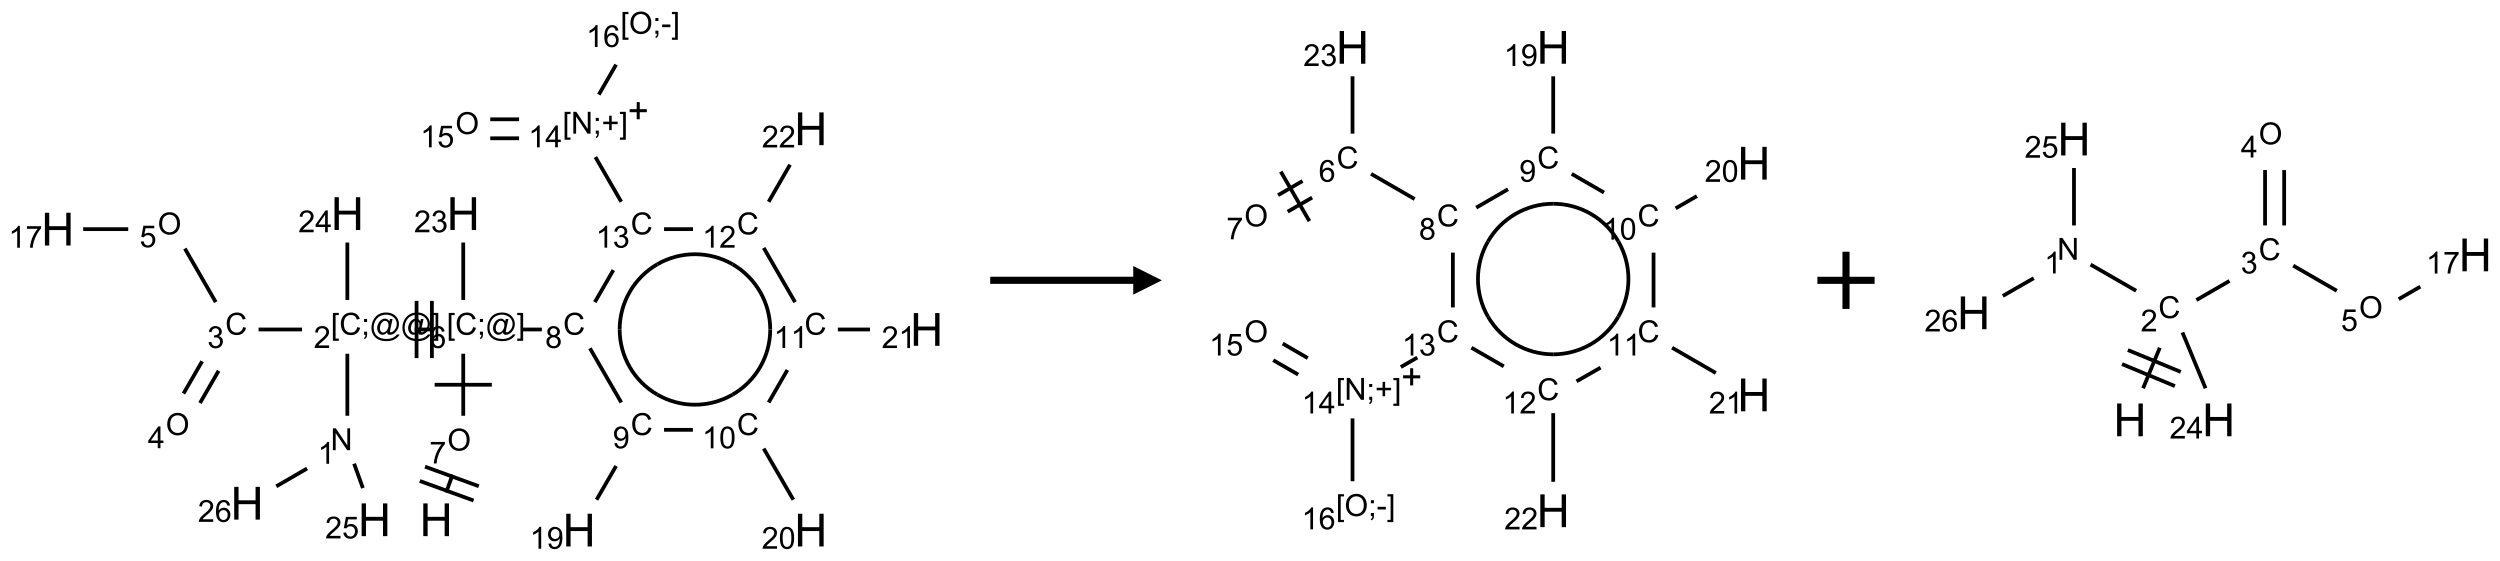<?xml version="1.0" encoding="UTF-8"?>
<svg xmlns="http://www.w3.org/2000/svg" xmlns:xlink="http://www.w3.org/1999/xlink" width="874" height="196" viewBox="0 0 874 196">
<defs>
<g>
<g id="glyph-0-0">
<path d="M 2 0 L 2 -10 L 10 -10 L 10 0 Z M 2.25 -0.25 L 9.75 -0.25 L 9.75 -9.75 L 2.25 -9.75 Z M 2.25 -0.25 "/>
</g>
<g id="glyph-0-1">
<path d="M 1.281 0 L 1.281 -11.453 L 2.797 -11.453 L 2.797 -6.75 L 8.75 -6.75 L 8.75 -11.453 L 10.266 -11.453 L 10.266 0 L 8.75 0 L 8.75 -5.398 L 2.797 -5.398 L 2.797 0 Z M 1.281 0 "/>
</g>
<g id="glyph-1-0">
<path d="M 1.332 0 L 1.332 -6.668 L 6.668 -6.668 L 6.668 0 Z M 1.5 -0.168 L 6.5 -0.168 L 6.5 -6.5 L 1.5 -6.5 Z M 1.5 -0.168 "/>
</g>
<g id="glyph-1-1">
<path d="M 0.516 -3.719 C 0.516 -4.984 0.855 -5.977 1.535 -6.695 C 2.215 -7.414 3.094 -7.77 4.172 -7.77 C 4.875 -7.77 5.512 -7.602 6.078 -7.266 C 6.645 -6.93 7.074 -6.461 7.371 -5.855 C 7.668 -5.254 7.816 -4.57 7.816 -3.809 C 7.816 -3.035 7.66 -2.34 7.348 -1.73 C 7.035 -1.117 6.594 -0.656 6.02 -0.34 C 5.449 -0.027 4.828 0.129 4.168 0.129 C 3.449 0.129 2.805 -0.043 2.238 -0.391 C 1.672 -0.738 1.246 -1.211 0.953 -1.812 C 0.66 -2.414 0.516 -3.047 0.516 -3.719 Z M 1.559 -3.703 C 1.559 -2.781 1.805 -2.059 2.301 -1.527 C 2.793 -1 3.414 -0.734 4.16 -0.734 C 4.922 -0.734 5.547 -1 6.039 -1.535 C 6.531 -2.07 6.777 -2.828 6.777 -3.812 C 6.777 -4.434 6.672 -4.977 6.461 -5.441 C 6.25 -5.902 5.945 -6.262 5.539 -6.52 C 5.133 -6.773 4.68 -6.902 4.176 -6.902 C 3.461 -6.902 2.848 -6.656 2.332 -6.164 C 1.816 -5.672 1.559 -4.852 1.559 -3.703 Z M 1.559 -3.703 "/>
</g>
<g id="glyph-1-2">
<path d="M 0.504 -6.637 L 0.504 -7.535 L 5.449 -7.535 L 5.449 -6.809 C 4.961 -6.289 4.48 -5.602 4.004 -4.746 C 3.527 -3.887 3.156 -3.004 2.895 -2.098 C 2.707 -1.461 2.59 -0.762 2.535 0 L 1.574 0 C 1.582 -0.602 1.703 -1.328 1.926 -2.176 C 2.152 -3.027 2.477 -3.848 2.898 -4.637 C 3.32 -5.426 3.77 -6.094 4.246 -6.637 Z M 0.504 -6.637 "/>
</g>
<g id="glyph-1-3">
<path d="M 0.723 2.121 L 0.723 -7.637 L 2.793 -7.637 L 2.793 -6.859 L 1.66 -6.859 L 1.66 1.344 L 2.793 1.344 L 2.793 2.121 Z M 0.723 2.121 "/>
</g>
<g id="glyph-1-4">
<path d="M 6.27 -2.676 L 7.281 -2.422 C 7.07 -1.594 6.688 -0.961 6.137 -0.523 C 5.586 -0.086 4.914 0.129 4.121 0.129 C 3.297 0.129 2.629 -0.039 2.113 -0.371 C 1.598 -0.707 1.203 -1.191 0.934 -1.828 C 0.664 -2.465 0.531 -3.145 0.531 -3.875 C 0.531 -4.672 0.684 -5.363 0.988 -5.957 C 1.293 -6.547 1.723 -6.996 2.285 -7.305 C 2.844 -7.613 3.461 -7.766 4.137 -7.766 C 4.898 -7.766 5.543 -7.57 6.062 -7.184 C 6.582 -6.793 6.945 -6.246 7.152 -5.543 L 6.156 -5.309 C 5.98 -5.863 5.723 -6.266 5.387 -6.52 C 5.051 -6.773 4.625 -6.902 4.113 -6.902 C 3.527 -6.902 3.039 -6.762 2.645 -6.48 C 2.25 -6.199 1.973 -5.82 1.812 -5.348 C 1.652 -4.871 1.574 -4.383 1.574 -3.879 C 1.574 -3.23 1.668 -2.664 1.855 -2.18 C 2.047 -1.695 2.34 -1.332 2.738 -1.094 C 3.137 -0.855 3.57 -0.734 4.035 -0.734 C 4.602 -0.734 5.082 -0.898 5.473 -1.223 C 5.867 -1.551 6.133 -2.035 6.27 -2.676 Z M 6.27 -2.676 "/>
</g>
<g id="glyph-1-5">
<path d="M 0.949 -4.465 L 0.949 -5.531 L 2.016 -5.531 L 2.016 -4.465 Z M 0.949 0 L 0.949 -1.066 L 2.016 -1.066 L 2.016 0 C 2.016 0.391 1.945 0.711 1.809 0.949 C 1.668 1.191 1.449 1.379 1.145 1.512 L 0.887 1.109 C 1.082 1.023 1.23 0.895 1.324 0.727 C 1.418 0.559 1.469 0.316 1.48 0 Z M 0.949 0 "/>
</g>
<g id="glyph-1-6">
<path d="M 6.047 -0.848 C 5.82 -0.59 5.57 -0.379 5.289 -0.223 C 5.008 -0.062 4.73 0.016 4.449 0.016 C 4.141 0.016 3.84 -0.074 3.547 -0.254 C 3.254 -0.434 3.02 -0.715 2.836 -1.09 C 2.652 -1.465 2.562 -1.875 2.562 -2.324 C 2.562 -2.875 2.703 -3.43 2.988 -3.98 C 3.27 -4.535 3.621 -4.953 4.043 -5.23 C 4.461 -5.508 4.871 -5.645 5.266 -5.645 C 5.566 -5.645 5.855 -5.566 6.129 -5.41 C 6.402 -5.25 6.641 -5.012 6.84 -4.688 L 7.016 -5.496 L 7.949 -5.496 L 7.199 -2 C 7.094 -1.516 7.043 -1.246 7.043 -1.191 C 7.043 -1.098 7.078 -1.02 7.148 -0.949 C 7.219 -0.883 7.305 -0.848 7.406 -0.848 C 7.59 -0.848 7.832 -0.953 8.129 -1.168 C 8.527 -1.445 8.84 -1.816 9.07 -2.285 C 9.301 -2.75 9.418 -3.234 9.418 -3.73 C 9.418 -4.309 9.27 -4.852 8.973 -5.355 C 8.676 -5.859 8.23 -6.262 7.645 -6.562 C 7.055 -6.863 6.406 -7.016 5.691 -7.016 C 4.879 -7.016 4.137 -6.824 3.465 -6.445 C 2.793 -6.066 2.273 -5.52 1.902 -4.809 C 1.535 -4.098 1.348 -3.34 1.348 -2.527 C 1.348 -1.676 1.535 -0.941 1.902 -0.328 C 2.273 0.285 2.809 0.742 3.508 1.035 C 4.207 1.328 4.984 1.473 5.832 1.473 C 6.742 1.473 7.504 1.32 8.121 1.016 C 8.734 0.711 9.195 0.34 9.5 -0.098 L 10.441 -0.098 C 10.266 0.266 9.961 0.637 9.531 1.016 C 9.102 1.395 8.59 1.695 7.996 1.914 C 7.402 2.133 6.688 2.246 5.848 2.246 C 5.078 2.246 4.367 2.145 3.715 1.949 C 3.066 1.75 2.512 1.453 2.051 1.055 C 1.594 0.656 1.25 0.199 1.016 -0.316 C 0.723 -0.973 0.578 -1.684 0.578 -2.441 C 0.578 -3.289 0.75 -4.098 1.098 -4.863 C 1.523 -5.805 2.125 -6.527 2.902 -7.027 C 3.684 -7.527 4.629 -7.777 5.738 -7.777 C 6.602 -7.777 7.375 -7.602 8.059 -7.246 C 8.746 -6.895 9.285 -6.371 9.684 -5.672 C 10.02 -5.07 10.188 -4.418 10.188 -3.715 C 10.188 -2.707 9.832 -1.812 9.125 -1.031 C 8.492 -0.328 7.801 0.02 7.051 0.02 C 6.812 0.02 6.617 -0.016 6.473 -0.09 C 6.324 -0.16 6.215 -0.266 6.145 -0.402 C 6.102 -0.488 6.066 -0.637 6.047 -0.848 Z M 3.527 -2.262 C 3.527 -1.785 3.641 -1.414 3.863 -1.152 C 4.09 -0.887 4.348 -0.754 4.641 -0.754 C 4.836 -0.754 5.039 -0.812 5.254 -0.93 C 5.469 -1.047 5.676 -1.219 5.871 -1.449 C 6.066 -1.676 6.23 -1.969 6.355 -2.32 C 6.48 -2.672 6.543 -3.027 6.543 -3.379 C 6.543 -3.852 6.426 -4.219 6.191 -4.48 C 5.957 -4.738 5.672 -4.871 5.332 -4.871 C 5.109 -4.871 4.902 -4.812 4.707 -4.699 C 4.512 -4.586 4.32 -4.406 4.137 -4.156 C 3.953 -3.906 3.805 -3.602 3.691 -3.246 C 3.582 -2.887 3.527 -2.559 3.527 -2.262 Z M 3.527 -2.262 "/>
</g>
<g id="glyph-1-7">
<path d="M 2.27 2.121 L 0.203 2.121 L 0.203 1.344 L 1.332 1.344 L 1.332 -6.859 L 0.203 -6.859 L 0.203 -7.637 L 2.27 -7.637 Z M 2.27 2.121 "/>
</g>
<g id="glyph-1-8">
<path d="M 5.309 -5.766 L 4.375 -5.691 C 4.293 -6.059 4.172 -6.328 4.02 -6.496 C 3.766 -6.762 3.453 -6.895 3.082 -6.895 C 2.785 -6.895 2.523 -6.812 2.297 -6.645 C 2 -6.43 1.77 -6.117 1.598 -5.703 C 1.43 -5.289 1.34 -4.703 1.332 -3.938 C 1.559 -4.281 1.836 -4.535 2.16 -4.703 C 2.488 -4.871 2.828 -4.953 3.188 -4.953 C 3.812 -4.953 4.344 -4.723 4.785 -4.262 C 5.223 -3.801 5.441 -3.207 5.441 -2.48 C 5.441 -2 5.34 -1.555 5.133 -1.145 C 4.926 -0.73 4.641 -0.418 4.281 -0.199 C 3.922 0.02 3.512 0.129 3.051 0.129 C 2.27 0.129 1.633 -0.156 1.141 -0.73 C 0.648 -1.305 0.402 -2.254 0.402 -3.574 C 0.402 -5.051 0.672 -6.121 1.219 -6.793 C 1.695 -7.375 2.336 -7.668 3.141 -7.668 C 3.742 -7.668 4.234 -7.5 4.617 -7.16 C 5 -6.824 5.23 -6.359 5.309 -5.766 Z M 1.48 -2.473 C 1.48 -2.152 1.547 -1.844 1.684 -1.547 C 1.82 -1.25 2.016 -1.027 2.262 -0.871 C 2.508 -0.719 2.766 -0.641 3.035 -0.641 C 3.434 -0.641 3.773 -0.801 4.059 -1.121 C 4.344 -1.441 4.484 -1.875 4.484 -2.422 C 4.484 -2.949 4.344 -3.367 4.062 -3.668 C 3.781 -3.973 3.426 -4.125 3 -4.125 C 2.578 -4.125 2.219 -3.973 1.922 -3.668 C 1.625 -3.363 1.48 -2.969 1.48 -2.473 Z M 1.48 -2.473 "/>
</g>
<g id="glyph-1-9">
<path d="M 5.371 -0.902 L 5.371 0 L 0.324 0 C 0.316 -0.227 0.352 -0.441 0.434 -0.652 C 0.562 -0.996 0.766 -1.332 1.051 -1.668 C 1.332 -2 1.742 -2.387 2.277 -2.824 C 3.105 -3.504 3.668 -4.043 3.957 -4.441 C 4.25 -4.84 4.395 -5.215 4.395 -5.566 C 4.395 -5.938 4.262 -6.254 3.996 -6.508 C 3.73 -6.762 3.387 -6.891 2.957 -6.891 C 2.508 -6.891 2.145 -6.754 1.875 -6.484 C 1.605 -6.215 1.469 -5.84 1.465 -5.359 L 0.5 -5.457 C 0.566 -6.176 0.812 -6.727 1.246 -7.102 C 1.676 -7.477 2.254 -7.668 2.98 -7.668 C 3.711 -7.668 4.293 -7.465 4.719 -7.059 C 5.145 -6.652 5.359 -6.148 5.359 -5.547 C 5.359 -5.242 5.297 -4.941 5.172 -4.645 C 5.047 -4.352 4.84 -4.039 4.551 -3.715 C 4.262 -3.387 3.777 -2.938 3.105 -2.371 C 2.543 -1.898 2.18 -1.578 2.02 -1.41 C 1.859 -1.242 1.73 -1.07 1.625 -0.902 Z M 5.371 -0.902 "/>
</g>
<g id="glyph-1-10">
<path d="M 0.812 0 L 0.812 -7.637 L 1.848 -7.637 L 5.859 -1.641 L 5.859 -7.637 L 6.828 -7.637 L 6.828 0 L 5.793 0 L 1.781 -6 L 1.781 0 Z M 0.812 0 "/>
</g>
<g id="glyph-1-11">
<path d="M 3.973 0 L 3.035 0 L 3.035 -5.973 C 2.809 -5.758 2.516 -5.543 2.148 -5.328 C 1.781 -5.113 1.453 -4.953 1.16 -4.844 L 1.16 -5.75 C 1.684 -5.996 2.145 -6.297 2.535 -6.645 C 2.93 -6.996 3.207 -7.336 3.371 -7.668 L 3.973 -7.668 Z M 3.973 0 "/>
</g>
<g id="glyph-1-12">
<path d="M 0.441 -2 L 1.426 -2.082 C 1.5 -1.605 1.668 -1.242 1.934 -1.004 C 2.199 -0.762 2.52 -0.641 2.895 -0.641 C 3.348 -0.641 3.73 -0.812 4.043 -1.152 C 4.355 -1.492 4.512 -1.941 4.512 -2.504 C 4.512 -3.039 4.359 -3.461 4.059 -3.77 C 3.758 -4.078 3.367 -4.234 2.879 -4.234 C 2.578 -4.234 2.305 -4.164 2.062 -4.027 C 1.82 -3.891 1.629 -3.715 1.488 -3.496 L 0.609 -3.609 L 1.348 -7.531 L 5.145 -7.531 L 5.145 -6.637 L 2.098 -6.637 L 1.688 -4.582 C 2.145 -4.902 2.625 -5.062 3.129 -5.062 C 3.797 -5.062 4.359 -4.832 4.816 -4.371 C 5.277 -3.91 5.504 -3.312 5.504 -2.59 C 5.504 -1.898 5.305 -1.301 4.902 -0.797 C 4.41 -0.18 3.742 0.129 2.895 0.129 C 2.199 0.129 1.633 -0.062 1.195 -0.453 C 0.758 -0.844 0.504 -1.359 0.441 -2 Z M 0.441 -2 "/>
</g>
<g id="glyph-1-13">
<path d="M 0.449 -2.016 L 1.387 -2.141 C 1.492 -1.609 1.676 -1.227 1.934 -0.992 C 2.191 -0.758 2.508 -0.641 2.879 -0.641 C 3.32 -0.641 3.695 -0.793 3.996 -1.098 C 4.301 -1.402 4.453 -1.781 4.453 -2.234 C 4.453 -2.664 4.312 -3.02 4.031 -3.301 C 3.75 -3.578 3.391 -3.719 2.957 -3.719 C 2.781 -3.719 2.562 -3.684 2.297 -3.613 L 2.402 -4.438 C 2.465 -4.43 2.516 -4.426 2.551 -4.426 C 2.949 -4.426 3.312 -4.531 3.629 -4.738 C 3.949 -4.949 4.109 -5.27 4.109 -5.703 C 4.109 -6.047 3.992 -6.332 3.762 -6.559 C 3.527 -6.785 3.227 -6.895 2.859 -6.895 C 2.496 -6.895 2.191 -6.781 1.949 -6.551 C 1.707 -6.324 1.547 -5.98 1.48 -5.52 L 0.543 -5.688 C 0.656 -6.316 0.918 -6.805 1.324 -7.148 C 1.73 -7.492 2.234 -7.668 2.84 -7.668 C 3.254 -7.668 3.641 -7.578 3.988 -7.398 C 4.34 -7.219 4.609 -6.977 4.793 -6.668 C 4.98 -6.359 5.074 -6.031 5.074 -5.684 C 5.074 -5.352 4.984 -5.051 4.809 -4.781 C 4.629 -4.512 4.367 -4.297 4.02 -4.137 C 4.473 -4.031 4.824 -3.816 5.074 -3.488 C 5.324 -3.16 5.449 -2.75 5.449 -2.254 C 5.449 -1.59 5.203 -1.023 4.719 -0.559 C 4.234 -0.098 3.617 0.137 2.875 0.137 C 2.203 0.137 1.648 -0.062 1.207 -0.465 C 0.762 -0.863 0.512 -1.379 0.449 -2.016 Z M 0.449 -2.016 "/>
</g>
<g id="glyph-1-14">
<path d="M 3.449 0 L 3.449 -1.828 L 0.137 -1.828 L 0.137 -2.688 L 3.621 -7.637 L 4.387 -7.637 L 4.387 -2.688 L 5.418 -2.688 L 5.418 -1.828 L 4.387 -1.828 L 4.387 0 Z M 3.449 -2.688 L 3.449 -6.129 L 1.059 -2.688 Z M 3.449 -2.688 "/>
</g>
<g id="glyph-1-15">
<path d="M 1.887 -4.141 C 1.496 -4.281 1.207 -4.484 1.02 -4.75 C 0.832 -5.016 0.738 -5.328 0.738 -5.699 C 0.738 -6.254 0.938 -6.719 1.34 -7.098 C 1.738 -7.477 2.27 -7.668 2.934 -7.668 C 3.598 -7.668 4.137 -7.473 4.543 -7.086 C 4.949 -6.699 5.152 -6.227 5.152 -5.672 C 5.152 -5.316 5.059 -5.008 4.871 -4.746 C 4.688 -4.484 4.406 -4.281 4.027 -4.141 C 4.496 -3.988 4.852 -3.742 5.098 -3.402 C 5.34 -3.062 5.465 -2.656 5.465 -2.184 C 5.465 -1.531 5.234 -0.98 4.77 -0.535 C 4.309 -0.09 3.703 0.129 2.949 0.129 C 2.195 0.129 1.586 -0.094 1.125 -0.539 C 0.664 -0.984 0.434 -1.543 0.434 -2.207 C 0.434 -2.703 0.559 -3.121 0.809 -3.457 C 1.062 -3.793 1.422 -4.02 1.887 -4.141 Z M 1.699 -5.73 C 1.699 -5.367 1.812 -5.074 2.047 -4.844 C 2.281 -4.613 2.582 -4.5 2.953 -4.5 C 3.312 -4.5 3.609 -4.613 3.84 -4.84 C 4.07 -5.066 4.188 -5.348 4.188 -5.676 C 4.188 -6.02 4.07 -6.309 3.832 -6.543 C 3.594 -6.777 3.297 -6.895 2.941 -6.895 C 2.586 -6.895 2.289 -6.781 2.051 -6.551 C 1.816 -6.324 1.699 -6.047 1.699 -5.73 Z M 1.395 -2.203 C 1.395 -1.938 1.461 -1.676 1.586 -1.426 C 1.711 -1.176 1.902 -0.984 2.152 -0.848 C 2.402 -0.711 2.672 -0.641 2.957 -0.641 C 3.406 -0.641 3.777 -0.785 4.066 -1.074 C 4.359 -1.363 4.504 -1.727 4.504 -2.172 C 4.504 -2.625 4.355 -2.996 4.055 -3.293 C 3.754 -3.586 3.379 -3.734 2.926 -3.734 C 2.484 -3.734 2.121 -3.59 1.832 -3.297 C 1.543 -3.004 1.395 -2.641 1.395 -2.203 Z M 1.395 -2.203 "/>
</g>
<g id="glyph-1-16">
<path d="M 0.582 -1.766 L 1.484 -1.848 C 1.562 -1.426 1.707 -1.117 1.922 -0.926 C 2.137 -0.734 2.414 -0.641 2.75 -0.641 C 3.039 -0.641 3.289 -0.707 3.508 -0.84 C 3.727 -0.973 3.902 -1.148 4.043 -1.367 C 4.18 -1.586 4.297 -1.887 4.391 -2.262 C 4.484 -2.637 4.531 -3.016 4.531 -3.406 C 4.531 -3.449 4.531 -3.512 4.527 -3.594 C 4.34 -3.297 4.082 -3.055 3.758 -2.867 C 3.434 -2.68 3.082 -2.59 2.703 -2.59 C 2.07 -2.59 1.535 -2.816 1.098 -3.277 C 0.66 -3.734 0.441 -4.34 0.441 -5.09 C 0.441 -5.863 0.672 -6.484 1.129 -6.957 C 1.586 -7.43 2.156 -7.668 2.844 -7.668 C 3.34 -7.668 3.793 -7.531 4.207 -7.266 C 4.617 -7 4.93 -6.617 5.145 -6.121 C 5.355 -5.629 5.465 -4.91 5.465 -3.973 C 5.465 -2.996 5.359 -2.223 5.145 -1.645 C 4.934 -1.066 4.617 -0.625 4.199 -0.324 C 3.781 -0.02 3.293 0.129 2.73 0.129 C 2.133 0.129 1.645 -0.035 1.266 -0.367 C 0.887 -0.699 0.66 -1.164 0.582 -1.766 Z M 4.422 -5.137 C 4.422 -5.676 4.277 -6.102 3.992 -6.418 C 3.707 -6.734 3.359 -6.891 2.957 -6.891 C 2.543 -6.891 2.18 -6.719 1.871 -6.379 C 1.562 -6.039 1.406 -5.598 1.406 -5.059 C 1.406 -4.57 1.555 -4.176 1.848 -3.871 C 2.141 -3.566 2.5 -3.418 2.934 -3.418 C 3.367 -3.418 3.723 -3.57 4.004 -3.871 C 4.281 -4.176 4.422 -4.598 4.422 -5.137 Z M 4.422 -5.137 "/>
</g>
<g id="glyph-1-17">
<path d="M 0.441 -3.766 C 0.441 -4.668 0.535 -5.395 0.723 -5.945 C 0.906 -6.496 1.184 -6.922 1.551 -7.219 C 1.918 -7.516 2.375 -7.668 2.934 -7.668 C 3.344 -7.668 3.703 -7.586 4.012 -7.418 C 4.32 -7.254 4.574 -7.016 4.777 -6.707 C 4.977 -6.395 5.137 -6.016 5.25 -5.57 C 5.363 -5.125 5.422 -4.523 5.422 -3.766 C 5.422 -2.871 5.328 -2.148 5.145 -1.598 C 4.961 -1.047 4.688 -0.621 4.32 -0.32 C 3.953 -0.02 3.492 0.129 2.934 0.129 C 2.195 0.129 1.617 -0.133 1.199 -0.66 C 0.695 -1.297 0.441 -2.332 0.441 -3.766 Z M 1.406 -3.766 C 1.406 -2.512 1.555 -1.68 1.848 -1.262 C 2.141 -0.848 2.5 -0.641 2.934 -0.641 C 3.363 -0.641 3.727 -0.848 4.02 -1.266 C 4.312 -1.684 4.457 -2.516 4.457 -3.766 C 4.457 -5.023 4.312 -5.859 4.02 -6.27 C 3.727 -6.684 3.359 -6.891 2.922 -6.891 C 2.492 -6.891 2.148 -6.707 1.891 -6.344 C 1.566 -5.879 1.406 -5.02 1.406 -3.766 Z M 1.406 -3.766 "/>
</g>
<g id="glyph-1-18">
<path d="M 2.672 -1.234 L 2.672 -3.328 L 0.594 -3.328 L 0.594 -4.203 L 2.672 -4.203 L 2.672 -6.281 L 3.559 -6.281 L 3.559 -4.203 L 5.637 -4.203 L 5.637 -3.328 L 3.559 -3.328 L 3.559 -1.234 Z M 2.672 -1.234 "/>
</g>
<g id="glyph-1-19">
<path d="M 0.34 -2.293 L 0.34 -3.234 L 3.219 -3.234 L 3.219 -2.293 Z M 0.34 -2.293 "/>
</g>
</g>
</defs>
<path fill="none" stroke-width="0.033" stroke-linecap="butt" stroke-linejoin="miter" stroke="rgb(0%, 0%, 0%)" stroke-opacity="1" stroke-miterlimit="10" d="M 3.394 4.056 L 3.451 3.9 " transform="matrix(40, 0, 0, 40, 20.191, 9.947)"/>
<path fill="none" stroke-width="0.033" stroke-linecap="butt" stroke-linejoin="miter" stroke="rgb(0%, 0%, 0%)" stroke-opacity="1" stroke-miterlimit="10" d="M 3.68 4.001 L 3.21 3.83 " transform="matrix(40, 0, 0, 40, 20.191, 9.947)"/>
<path fill="none" stroke-width="0.033" stroke-linecap="butt" stroke-linejoin="miter" stroke="rgb(0%, 0%, 0%)" stroke-opacity="1" stroke-miterlimit="10" d="M 3.634 4.126 L 3.164 3.955 " transform="matrix(40, 0, 0, 40, 20.191, 9.947)"/>
<path fill="none" stroke-width="0.033" stroke-linecap="butt" stroke-linejoin="miter" stroke="rgb(0%, 0%, 0%)" stroke-opacity="1" stroke-miterlimit="10" d="M 3.544 3.385 L 3.544 2.843 " transform="matrix(40, 0, 0, 40, 20.191, 9.947)"/>
<path fill="none" stroke-width="0.033" stroke-linecap="butt" stroke-linejoin="miter" stroke="rgb(0%, 0%, 0%)" stroke-opacity="1" stroke-miterlimit="10" d="M 3.794 3.114 L 3.294 3.114 " transform="matrix(40, 0, 0, 40, 20.191, 9.947)"/>
<path fill="none" stroke-width="0.033" stroke-linecap="butt" stroke-linejoin="miter" stroke="rgb(0%, 0%, 0%)" stroke-opacity="1" stroke-miterlimit="10" d="M 3.286 2.631 L 3.12 2.631 " transform="matrix(40, 0, 0, 40, 20.191, 9.947)"/>
<path fill="none" stroke-width="0.033" stroke-linecap="butt" stroke-linejoin="miter" stroke="rgb(0%, 0%, 0%)" stroke-opacity="1" stroke-miterlimit="10" d="M 3.136 2.381 L 3.136 2.881 " transform="matrix(40, 0, 0, 40, 20.191, 9.947)"/>
<path fill="none" stroke-width="0.033" stroke-linecap="butt" stroke-linejoin="miter" stroke="rgb(0%, 0%, 0%)" stroke-opacity="1" stroke-miterlimit="10" d="M 3.27 2.381 L 3.27 2.881 " transform="matrix(40, 0, 0, 40, 20.191, 9.947)"/>
<path fill="none" stroke-width="0.033" stroke-linecap="butt" stroke-linejoin="miter" stroke="rgb(0%, 0%, 0%)" stroke-opacity="1" stroke-miterlimit="10" d="M 2.531 2.843 L 2.531 3.385 " transform="matrix(40, 0, 0, 40, 20.191, 9.947)"/>
<path fill="none" stroke-width="0.033" stroke-linecap="butt" stroke-linejoin="miter" stroke="rgb(0%, 0%, 0%)" stroke-opacity="1" stroke-miterlimit="10" d="M 2.59 3.804 L 2.667 4.017 " transform="matrix(40, 0, 0, 40, 20.191, 9.947)"/>
<path fill="none" stroke-width="0.033" stroke-linecap="butt" stroke-linejoin="miter" stroke="rgb(0%, 0%, 0%)" stroke-opacity="1" stroke-miterlimit="10" d="M 2.179 3.846 L 1.91 4.002 " transform="matrix(40, 0, 0, 40, 20.191, 9.947)"/>
<path fill="none" stroke-width="0.033" stroke-linecap="butt" stroke-linejoin="miter" stroke="rgb(0%, 0%, 0%)" stroke-opacity="1" stroke-miterlimit="10" d="M 2.135 2.631 L 1.755 2.631 " transform="matrix(40, 0, 0, 40, 20.191, 9.947)"/>
<path fill="none" stroke-width="0.033" stroke-linecap="butt" stroke-linejoin="miter" stroke="rgb(0%, 0%, 0%)" stroke-opacity="1" stroke-miterlimit="10" d="M 1.262 2.909 L 1.099 3.191 " transform="matrix(40, 0, 0, 40, 20.191, 9.947)"/>
<path fill="none" stroke-width="0.033" stroke-linecap="butt" stroke-linejoin="miter" stroke="rgb(0%, 0%, 0%)" stroke-opacity="1" stroke-miterlimit="10" d="M 1.406 2.992 L 1.243 3.274 " transform="matrix(40, 0, 0, 40, 20.191, 9.947)"/>
<path fill="none" stroke-width="0.033" stroke-linecap="butt" stroke-linejoin="miter" stroke="rgb(0%, 0%, 0%)" stroke-opacity="1" stroke-miterlimit="10" d="M 1.381 2.392 L 1.111 1.924 " transform="matrix(40, 0, 0, 40, 20.191, 9.947)"/>
<path fill="none" stroke-width="0.033" stroke-linecap="butt" stroke-linejoin="miter" stroke="rgb(0%, 0%, 0%)" stroke-opacity="1" stroke-miterlimit="10" d="M 0.616 1.754 L 0.222 1.754 " transform="matrix(40, 0, 0, 40, 20.191, 9.947)"/>
<path fill="none" stroke-width="0.033" stroke-linecap="butt" stroke-linejoin="miter" stroke="rgb(0%, 0%, 0%)" stroke-opacity="1" stroke-miterlimit="10" d="M 2.531 2.373 L 2.531 1.871 " transform="matrix(40, 0, 0, 40, 20.191, 9.947)"/>
<path fill="none" stroke-width="0.033" stroke-linecap="butt" stroke-linejoin="miter" stroke="rgb(0%, 0%, 0%)" stroke-opacity="1" stroke-miterlimit="10" d="M 4.065 2.631 L 4.231 2.631 " transform="matrix(40, 0, 0, 40, 20.191, 9.947)"/>
<path fill="none" stroke-width="0.033" stroke-linecap="butt" stroke-linejoin="miter" stroke="rgb(0%, 0%, 0%)" stroke-opacity="1" stroke-miterlimit="10" d="M 4.651 2.795 L 4.925 3.269 " transform="matrix(40, 0, 0, 40, 20.191, 9.947)"/>
<path fill="none" stroke-width="0.033" stroke-linecap="butt" stroke-linejoin="miter" stroke="rgb(0%, 0%, 0%)" stroke-opacity="1" stroke-miterlimit="10" d="M 4.88 3.824 L 4.709 4.119 " transform="matrix(40, 0, 0, 40, 20.191, 9.947)"/>
<path fill="none" stroke-width="0.033" stroke-linecap="butt" stroke-linejoin="miter" stroke="rgb(0%, 0%, 0%)" stroke-opacity="1" stroke-miterlimit="10" d="M 5.299 3.508 L 5.551 3.508 " transform="matrix(40, 0, 0, 40, 20.191, 9.947)"/>
<path fill="none" stroke-width="0.033" stroke-linecap="butt" stroke-linejoin="miter" stroke="rgb(0%, 0%, 0%)" stroke-opacity="1" stroke-miterlimit="10" d="M 6.17 3.672 L 6.429 4.119 " transform="matrix(40, 0, 0, 40, 20.191, 9.947)"/>
<path fill="none" stroke-width="0.033" stroke-linecap="butt" stroke-linejoin="miter" stroke="rgb(0%, 0%, 0%)" stroke-opacity="1" stroke-miterlimit="10" d="M 6.213 3.269 L 6.377 2.985 " transform="matrix(40, 0, 0, 40, 20.191, 9.947)"/>
<path fill="none" stroke-width="0.033" stroke-linecap="butt" stroke-linejoin="miter" stroke="rgb(0%, 0%, 0%)" stroke-opacity="1" stroke-miterlimit="10" d="M 6.818 2.631 L 7.099 2.631 " transform="matrix(40, 0, 0, 40, 20.191, 9.947)"/>
<path fill="none" stroke-width="0.033" stroke-linecap="butt" stroke-linejoin="miter" stroke="rgb(0%, 0%, 0%)" stroke-opacity="1" stroke-miterlimit="10" d="M 6.444 2.392 L 6.17 1.918 " transform="matrix(40, 0, 0, 40, 20.191, 9.947)"/>
<path fill="none" stroke-width="0.033" stroke-linecap="butt" stroke-linejoin="miter" stroke="rgb(0%, 0%, 0%)" stroke-opacity="1" stroke-miterlimit="10" d="M 6.213 1.515 L 6.4 1.191 " transform="matrix(40, 0, 0, 40, 20.191, 9.947)"/>
<path fill="none" stroke-width="0.033" stroke-linecap="butt" stroke-linejoin="miter" stroke="rgb(0%, 0%, 0%)" stroke-opacity="1" stroke-miterlimit="10" d="M 5.552 1.754 L 5.299 1.754 " transform="matrix(40, 0, 0, 40, 20.191, 9.947)"/>
<path fill="none" stroke-width="0.033" stroke-linecap="butt" stroke-linejoin="miter" stroke="rgb(0%, 0%, 0%)" stroke-opacity="1" stroke-miterlimit="10" d="M 4.856 2.112 L 4.694 2.392 " transform="matrix(40, 0, 0, 40, 20.191, 9.947)"/>
<path fill="none" stroke-width="0.033" stroke-linecap="butt" stroke-linejoin="miter" stroke="rgb(0%, 0%, 0%)" stroke-opacity="1" stroke-miterlimit="10" d="M 4.925 1.515 L 4.699 1.124 " transform="matrix(40, 0, 0, 40, 20.191, 9.947)"/>
<path fill="none" stroke-width="0.033" stroke-linecap="butt" stroke-linejoin="miter" stroke="rgb(0%, 0%, 0%)" stroke-opacity="1" stroke-miterlimit="10" d="M 4.032 0.794 L 3.78 0.794 " transform="matrix(40, 0, 0, 40, 20.191, 9.947)"/>
<path fill="none" stroke-width="0.033" stroke-linecap="butt" stroke-linejoin="miter" stroke="rgb(0%, 0%, 0%)" stroke-opacity="1" stroke-miterlimit="10" d="M 4.032 0.96 L 3.78 0.96 " transform="matrix(40, 0, 0, 40, 20.191, 9.947)"/>
<path fill="none" stroke-width="0.033" stroke-linecap="butt" stroke-linejoin="miter" stroke="rgb(0%, 0%, 0%)" stroke-opacity="1" stroke-miterlimit="10" d="M 4.729 0.578 L 4.88 0.316 " transform="matrix(40, 0, 0, 40, 20.191, 9.947)"/>
<path fill="none" stroke-width="0.033" stroke-linecap="butt" stroke-linejoin="miter" stroke="rgb(0%, 0%, 0%)" stroke-opacity="1" stroke-miterlimit="10" d="M 3.544 2.373 L 3.544 1.871 " transform="matrix(40, 0, 0, 40, 20.191, 9.947)"/>
<path fill="none" stroke-width="0.033" stroke-linecap="butt" stroke-linejoin="miter" stroke="rgb(0%, 0%, 0%)" stroke-opacity="1" stroke-miterlimit="10" d="M 5.24 3.2 C 5.037 3.083 4.911 2.866 4.911 2.631 " transform="matrix(40, 0, 0, 40, 20.191, 9.947)"/>
<path fill="none" stroke-width="0.033" stroke-linecap="butt" stroke-linejoin="miter" stroke="rgb(0%, 0%, 0%)" stroke-opacity="1" stroke-miterlimit="10" d="M 5.898 3.2 C 5.694 3.318 5.444 3.318 5.24 3.2 " transform="matrix(40, 0, 0, 40, 20.191, 9.947)"/>
<path fill="none" stroke-width="0.033" stroke-linecap="butt" stroke-linejoin="miter" stroke="rgb(0%, 0%, 0%)" stroke-opacity="1" stroke-miterlimit="10" d="M 6.227 2.631 C 6.227 2.866 6.101 3.083 5.898 3.2 " transform="matrix(40, 0, 0, 40, 20.191, 9.947)"/>
<path fill="none" stroke-width="0.033" stroke-linecap="butt" stroke-linejoin="miter" stroke="rgb(0%, 0%, 0%)" stroke-opacity="1" stroke-miterlimit="10" d="M 5.898 2.061 C 6.101 2.179 6.227 2.396 6.227 2.631 " transform="matrix(40, 0, 0, 40, 20.191, 9.947)"/>
<path fill="none" stroke-width="0.033" stroke-linecap="butt" stroke-linejoin="miter" stroke="rgb(0%, 0%, 0%)" stroke-opacity="1" stroke-miterlimit="10" d="M 5.24 2.061 C 5.444 1.944 5.694 1.944 5.898 2.061 " transform="matrix(40, 0, 0, 40, 20.191, 9.947)"/>
<path fill="none" stroke-width="0.033" stroke-linecap="butt" stroke-linejoin="miter" stroke="rgb(0%, 0%, 0%)" stroke-opacity="1" stroke-miterlimit="10" d="M 4.911 2.631 C 4.911 2.396 5.037 2.179 5.24 2.061 " transform="matrix(40, 0, 0, 40, 20.191, 9.947)"/>
<g fill="rgb(0%, 0%, 0%)" fill-opacity="1">
<use xlink:href="#glyph-0-1" x="146.699" y="187.438"/>
</g>
<g fill="rgb(0%, 0%, 0%)" fill-opacity="1">
<use xlink:href="#glyph-1-1" x="156.371" y="157.523"/>
</g>
<g fill="rgb(0%, 0%, 0%)" fill-opacity="1">
<use xlink:href="#glyph-1-2" x="150.102" y="162.027"/>
</g>
<g fill="rgb(0%, 0%, 0%)" fill-opacity="1">
<use xlink:href="#glyph-1-3" x="156.16" y="117.027"/>
<use xlink:href="#glyph-1-4" x="159.124" y="117.027"/>
<use xlink:href="#glyph-1-5" x="166.827" y="117.027"/>
<use xlink:href="#glyph-1-6" x="169.79" y="117.027"/>
<use xlink:href="#glyph-1-7" x="180.618" y="117.027"/>
</g>
<g fill="rgb(0%, 0%, 0%)" fill-opacity="1">
<use xlink:href="#glyph-1-8" x="150.109" y="121.656"/>
</g>
<g fill="rgb(0%, 0%, 0%)" fill-opacity="1">
<use xlink:href="#glyph-1-3" x="115.656" y="117.027"/>
<use xlink:href="#glyph-1-4" x="118.62" y="117.027"/>
<use xlink:href="#glyph-1-5" x="126.323" y="117.027"/>
<use xlink:href="#glyph-1-6" x="129.286" y="117.027"/>
<use xlink:href="#glyph-1-6" x="140.115" y="117.027"/>
<use xlink:href="#glyph-1-7" x="150.943" y="117.027"/>
</g>
<g fill="rgb(0%, 0%, 0%)" fill-opacity="1">
<use xlink:href="#glyph-1-9" x="109.68" y="121.656"/>
</g>
<g fill="rgb(0%, 0%, 0%)" fill-opacity="1">
<use xlink:href="#glyph-1-10" x="115.57" y="157.387"/>
</g>
<g fill="rgb(0%, 0%, 0%)" fill-opacity="1">
<use xlink:href="#glyph-1-11" x="111.074" y="162.156"/>
</g>
<g fill="rgb(0%, 0%, 0%)" fill-opacity="1">
<use xlink:href="#glyph-0-1" x="125.148" y="187.438"/>
</g>
<g fill="rgb(0%, 0%, 0%)" fill-opacity="1">
<use xlink:href="#glyph-1-9" x="113.66" y="188.23"/>
<use xlink:href="#glyph-1-12" x="119.592" y="188.23"/>
</g>
<g fill="rgb(0%, 0%, 0%)" fill-opacity="1">
<use xlink:href="#glyph-0-1" x="80.598" y="181.656"/>
</g>
<g fill="rgb(0%, 0%, 0%)" fill-opacity="1">
<use xlink:href="#glyph-1-9" x="69.172" y="182.445"/>
<use xlink:href="#glyph-1-8" x="75.104" y="182.445"/>
</g>
<g fill="rgb(0%, 0%, 0%)" fill-opacity="1">
<use xlink:href="#glyph-1-4" x="78.727" y="117.02"/>
</g>
<g fill="rgb(0%, 0%, 0%)" fill-opacity="1">
<use xlink:href="#glyph-1-13" x="72.477" y="121.656"/>
</g>
<g fill="rgb(0%, 0%, 0%)" fill-opacity="1">
<use xlink:href="#glyph-1-1" x="57.938" y="152.098"/>
</g>
<g fill="rgb(0%, 0%, 0%)" fill-opacity="1">
<use xlink:href="#glyph-1-14" x="51.703" y="156.699"/>
</g>
<g fill="rgb(0%, 0%, 0%)" fill-opacity="1">
<use xlink:href="#glyph-1-1" x="55.117" y="81.949"/>
</g>
<g fill="rgb(0%, 0%, 0%)" fill-opacity="1">
<use xlink:href="#glyph-1-12" x="48.789" y="86.445"/>
</g>
<g fill="rgb(0%, 0%, 0%)" fill-opacity="1">
<use xlink:href="#glyph-0-1" x="14.418" y="85.828"/>
</g>
<g fill="rgb(0%, 0%, 0%)" fill-opacity="1">
<use xlink:href="#glyph-1-11" x="2.984" y="86.617"/>
<use xlink:href="#glyph-1-2" x="8.917" y="86.617"/>
</g>
<g fill="rgb(0%, 0%, 0%)" fill-opacity="1">
<use xlink:href="#glyph-0-1" x="115.672" y="80.398"/>
</g>
<g fill="rgb(0%, 0%, 0%)" fill-opacity="1">
<use xlink:href="#glyph-1-9" x="104.273" y="81.191"/>
<use xlink:href="#glyph-1-14" x="110.206" y="81.191"/>
</g>
<g fill="rgb(0%, 0%, 0%)" fill-opacity="1">
<use xlink:href="#glyph-1-4" x="196.855" y="117.02"/>
</g>
<g fill="rgb(0%, 0%, 0%)" fill-opacity="1">
<use xlink:href="#glyph-1-15" x="190.59" y="121.656"/>
</g>
<g fill="rgb(0%, 0%, 0%)" fill-opacity="1">
<use xlink:href="#glyph-1-4" x="220.484" y="152.094"/>
</g>
<g fill="rgb(0%, 0%, 0%)" fill-opacity="1">
<use xlink:href="#glyph-1-16" x="214.215" y="156.73"/>
</g>
<g fill="rgb(0%, 0%, 0%)" fill-opacity="1">
<use xlink:href="#glyph-0-1" x="196.676" y="191.055"/>
</g>
<g fill="rgb(0%, 0%, 0%)" fill-opacity="1">
<use xlink:href="#glyph-1-11" x="185.227" y="191.844"/>
<use xlink:href="#glyph-1-16" x="191.159" y="191.844"/>
</g>
<g fill="rgb(0%, 0%, 0%)" fill-opacity="1">
<use xlink:href="#glyph-1-4" x="257.609" y="152.094"/>
</g>
<g fill="rgb(0%, 0%, 0%)" fill-opacity="1">
<use xlink:href="#glyph-1-11" x="245.449" y="156.73"/>
<use xlink:href="#glyph-1-17" x="251.382" y="156.73"/>
</g>
<g fill="rgb(0%, 0%, 0%)" fill-opacity="1">
<use xlink:href="#glyph-0-1" x="277.68" y="191.055"/>
</g>
<g fill="rgb(0%, 0%, 0%)" fill-opacity="1">
<use xlink:href="#glyph-1-9" x="266.273" y="191.844"/>
<use xlink:href="#glyph-1-17" x="272.206" y="191.844"/>
</g>
<g fill="rgb(0%, 0%, 0%)" fill-opacity="1">
<use xlink:href="#glyph-1-4" x="281.234" y="117.02"/>
</g>
<g fill="rgb(0%, 0%, 0%)" fill-opacity="1">
<use xlink:href="#glyph-1-11" x="270.523" y="121.656"/>
<use xlink:href="#glyph-1-11" x="276.456" y="121.656"/>
</g>
<g fill="rgb(0%, 0%, 0%)" fill-opacity="1">
<use xlink:href="#glyph-0-1" x="318.184" y="120.902"/>
</g>
<g fill="rgb(0%, 0%, 0%)" fill-opacity="1">
<use xlink:href="#glyph-1-9" x="308.223" y="121.695"/>
<use xlink:href="#glyph-1-11" x="314.155" y="121.695"/>
</g>
<g fill="rgb(0%, 0%, 0%)" fill-opacity="1">
<use xlink:href="#glyph-1-4" x="257.609" y="81.941"/>
</g>
<g fill="rgb(0%, 0%, 0%)" fill-opacity="1">
<use xlink:href="#glyph-1-11" x="245.504" y="86.578"/>
<use xlink:href="#glyph-1-9" x="251.436" y="86.578"/>
</g>
<g fill="rgb(0%, 0%, 0%)" fill-opacity="1">
<use xlink:href="#glyph-0-1" x="277.68" y="50.75"/>
</g>
<g fill="rgb(0%, 0%, 0%)" fill-opacity="1">
<use xlink:href="#glyph-1-9" x="266.328" y="51.543"/>
<use xlink:href="#glyph-1-9" x="272.26" y="51.543"/>
</g>
<g fill="rgb(0%, 0%, 0%)" fill-opacity="1">
<use xlink:href="#glyph-1-4" x="220.484" y="81.941"/>
</g>
<g fill="rgb(0%, 0%, 0%)" fill-opacity="1">
<use xlink:href="#glyph-1-11" x="208.297" y="86.578"/>
<use xlink:href="#glyph-1-13" x="214.229" y="86.578"/>
</g>
<g fill="rgb(0%, 0%, 0%)" fill-opacity="1">
<use xlink:href="#glyph-1-3" x="196.66" y="46.734"/>
<use xlink:href="#glyph-1-10" x="199.624" y="46.734"/>
<use xlink:href="#glyph-1-5" x="207.327" y="46.734"/>
<use xlink:href="#glyph-1-18" x="210.29" y="46.734"/>
<use xlink:href="#glyph-1-7" x="216.52" y="46.734"/>
</g>
<g fill="rgb(0%, 0%, 0%)" fill-opacity="1">
<use xlink:href="#glyph-1-11" x="184.703" y="51.504"/>
<use xlink:href="#glyph-1-14" x="190.635" y="51.504"/>
</g>
<path fill-rule="nonzero" fill="rgb(0%, 0%, 0%)" fill-opacity="1" d="M 220.125 38.164 L 222.59 38.164 L 222.59 35.699 L 223.656 35.699 L 223.656 38.164 L 226.121 38.164 L 226.121 39.23 L 223.656 39.23 L 223.656 41.695 L 222.59 41.695 L 222.59 39.23 L 220.125 39.23 "/>
<g fill="rgb(0%, 0%, 0%)" fill-opacity="1">
<use xlink:href="#glyph-1-1" x="159.195" y="46.871"/>
</g>
<g fill="rgb(0%, 0%, 0%)" fill-opacity="1">
<use xlink:href="#glyph-1-11" x="146.938" y="51.504"/>
<use xlink:href="#glyph-1-12" x="152.87" y="51.504"/>
</g>
<g fill="rgb(0%, 0%, 0%)" fill-opacity="1">
<use xlink:href="#glyph-1-3" x="216.914" y="11.797"/>
<use xlink:href="#glyph-1-1" x="219.878" y="11.797"/>
<use xlink:href="#glyph-1-5" x="228.174" y="11.797"/>
<use xlink:href="#glyph-1-19" x="231.138" y="11.797"/>
<use xlink:href="#glyph-1-7" x="234.69" y="11.797"/>
</g>
<g fill="rgb(0%, 0%, 0%)" fill-opacity="1">
<use xlink:href="#glyph-1-11" x="204.93" y="16.43"/>
<use xlink:href="#glyph-1-8" x="210.862" y="16.43"/>
</g>
<g fill="rgb(0%, 0%, 0%)" fill-opacity="1">
<use xlink:href="#glyph-0-1" x="156.176" y="80.398"/>
</g>
<g fill="rgb(0%, 0%, 0%)" fill-opacity="1">
<use xlink:href="#glyph-1-9" x="144.742" y="81.191"/>
<use xlink:href="#glyph-1-13" x="150.674" y="81.191"/>
</g>
<path fill-rule="nonzero" fill="rgb(0%, 0%, 0%)" fill-opacity="1" d="M 346.18 99.25 L 396.18 99.25 L 396.18 103 L 406.18 98 L 396.18 93 L 396.18 96.75 L 346.18 96.75 "/>
<path fill="none" stroke-width="0.033" stroke-linecap="butt" stroke-linejoin="miter" stroke="rgb(0%, 0%, 0%)" stroke-opacity="1" stroke-miterlimit="10" d="M 0.44 1.168 L 0.226 1.292 " transform="matrix(40, 0, 0, 40, 437.762, 16.555)"/>
<path fill="none" stroke-width="0.033" stroke-linecap="butt" stroke-linejoin="miter" stroke="rgb(0%, 0%, 0%)" stroke-opacity="1" stroke-miterlimit="10" d="M 0.524 1.313 L 0.31 1.436 " transform="matrix(40, 0, 0, 40, 437.762, 16.555)"/>
<path fill="none" stroke-width="0.033" stroke-linecap="butt" stroke-linejoin="miter" stroke="rgb(0%, 0%, 0%)" stroke-opacity="1" stroke-miterlimit="10" d="M 0.25 1.086 L 0.5 1.519 " transform="matrix(40, 0, 0, 40, 437.762, 16.555)"/>
<path fill="none" stroke-width="0.033" stroke-linecap="butt" stroke-linejoin="miter" stroke="rgb(0%, 0%, 0%)" stroke-opacity="1" stroke-miterlimit="10" d="M 1.039 1.106 L 1.42 1.326 " transform="matrix(40, 0, 0, 40, 437.762, 16.555)"/>
<path fill="none" stroke-width="0.033" stroke-linecap="butt" stroke-linejoin="miter" stroke="rgb(0%, 0%, 0%)" stroke-opacity="1" stroke-miterlimit="10" d="M 1.958 1.401 L 2.236 1.24 " transform="matrix(40, 0, 0, 40, 437.762, 16.555)"/>
<path fill="none" stroke-width="0.033" stroke-linecap="butt" stroke-linejoin="miter" stroke="rgb(0%, 0%, 0%)" stroke-opacity="1" stroke-miterlimit="10" d="M 2.631 0.754 L 2.631 0.253 " transform="matrix(40, 0, 0, 40, 437.762, 16.555)"/>
<path fill="none" stroke-width="0.033" stroke-linecap="butt" stroke-linejoin="miter" stroke="rgb(0%, 0%, 0%)" stroke-opacity="1" stroke-miterlimit="10" d="M 2.793 1.106 L 3.075 1.269 " transform="matrix(40, 0, 0, 40, 437.762, 16.555)"/>
<path fill="none" stroke-width="0.033" stroke-linecap="butt" stroke-linejoin="miter" stroke="rgb(0%, 0%, 0%)" stroke-opacity="1" stroke-miterlimit="10" d="M 3.701 1.407 L 3.887 1.3 " transform="matrix(40, 0, 0, 40, 437.762, 16.555)"/>
<path fill="none" stroke-width="0.033" stroke-linecap="butt" stroke-linejoin="miter" stroke="rgb(0%, 0%, 0%)" stroke-opacity="1" stroke-miterlimit="10" d="M 3.508 1.794 L 3.508 2.273 " transform="matrix(40, 0, 0, 40, 437.762, 16.555)"/>
<path fill="none" stroke-width="0.033" stroke-linecap="butt" stroke-linejoin="miter" stroke="rgb(0%, 0%, 0%)" stroke-opacity="1" stroke-miterlimit="10" d="M 3.67 2.625 L 4.052 2.846 " transform="matrix(40, 0, 0, 40, 437.762, 16.555)"/>
<path fill="none" stroke-width="0.033" stroke-linecap="butt" stroke-linejoin="miter" stroke="rgb(0%, 0%, 0%)" stroke-opacity="1" stroke-miterlimit="10" d="M 3.045 2.799 L 2.835 2.919 " transform="matrix(40, 0, 0, 40, 437.762, 16.555)"/>
<path fill="none" stroke-width="0.033" stroke-linecap="butt" stroke-linejoin="miter" stroke="rgb(0%, 0%, 0%)" stroke-opacity="1" stroke-miterlimit="10" d="M 2.631 3.197 L 2.631 3.797 " transform="matrix(40, 0, 0, 40, 437.762, 16.555)"/>
<path fill="none" stroke-width="0.033" stroke-linecap="butt" stroke-linejoin="miter" stroke="rgb(0%, 0%, 0%)" stroke-opacity="1" stroke-miterlimit="10" d="M 2.199 2.788 L 1.916 2.625 " transform="matrix(40, 0, 0, 40, 437.762, 16.555)"/>
<path fill="none" stroke-width="0.033" stroke-linecap="butt" stroke-linejoin="miter" stroke="rgb(0%, 0%, 0%)" stroke-opacity="1" stroke-miterlimit="10" d="M 1.754 2.273 L 1.754 1.794 " transform="matrix(40, 0, 0, 40, 437.762, 16.555)"/>
<path fill="none" stroke-width="0.033" stroke-linecap="butt" stroke-linejoin="miter" stroke="rgb(0%, 0%, 0%)" stroke-opacity="1" stroke-miterlimit="10" d="M 1.443 2.711 L 1.299 2.794 " transform="matrix(40, 0, 0, 40, 437.762, 16.555)"/>
<path fill="none" stroke-width="0.033" stroke-linecap="butt" stroke-linejoin="miter" stroke="rgb(0%, 0%, 0%)" stroke-opacity="1" stroke-miterlimit="10" d="M 0.486 2.716 L 0.267 2.589 " transform="matrix(40, 0, 0, 40, 437.762, 16.555)"/>
<path fill="none" stroke-width="0.033" stroke-linecap="butt" stroke-linejoin="miter" stroke="rgb(0%, 0%, 0%)" stroke-opacity="1" stroke-miterlimit="10" d="M 0.402 2.86 L 0.184 2.734 " transform="matrix(40, 0, 0, 40, 437.762, 16.555)"/>
<path fill="none" stroke-width="0.033" stroke-linecap="butt" stroke-linejoin="miter" stroke="rgb(0%, 0%, 0%)" stroke-opacity="1" stroke-miterlimit="10" d="M 0.877 3.243 L 0.877 3.792 " transform="matrix(40, 0, 0, 40, 437.762, 16.555)"/>
<path fill="none" stroke-width="0.033" stroke-linecap="butt" stroke-linejoin="miter" stroke="rgb(0%, 0%, 0%)" stroke-opacity="1" stroke-miterlimit="10" d="M 0.877 0.754 L 0.877 0.253 " transform="matrix(40, 0, 0, 40, 437.762, 16.555)"/>
<path fill="none" stroke-width="0.033" stroke-linecap="butt" stroke-linejoin="miter" stroke="rgb(0%, 0%, 0%)" stroke-opacity="1" stroke-miterlimit="10" d="M 2.061 1.696 C 2.179 1.493 2.396 1.367 2.631 1.367 " transform="matrix(40, 0, 0, 40, 437.762, 16.555)"/>
<path fill="none" stroke-width="0.033" stroke-linecap="butt" stroke-linejoin="miter" stroke="rgb(0%, 0%, 0%)" stroke-opacity="1" stroke-miterlimit="10" d="M 2.061 2.354 C 1.944 2.15 1.944 1.9 2.061 1.696 " transform="matrix(40, 0, 0, 40, 437.762, 16.555)"/>
<path fill="none" stroke-width="0.033" stroke-linecap="butt" stroke-linejoin="miter" stroke="rgb(0%, 0%, 0%)" stroke-opacity="1" stroke-miterlimit="10" d="M 2.631 2.683 C 2.396 2.683 2.179 2.557 2.061 2.354 " transform="matrix(40, 0, 0, 40, 437.762, 16.555)"/>
<path fill="none" stroke-width="0.033" stroke-linecap="butt" stroke-linejoin="miter" stroke="rgb(0%, 0%, 0%)" stroke-opacity="1" stroke-miterlimit="10" d="M 3.2 2.354 C 3.083 2.557 2.866 2.683 2.631 2.683 " transform="matrix(40, 0, 0, 40, 437.762, 16.555)"/>
<path fill="none" stroke-width="0.033" stroke-linecap="butt" stroke-linejoin="miter" stroke="rgb(0%, 0%, 0%)" stroke-opacity="1" stroke-miterlimit="10" d="M 3.2 1.696 C 3.318 1.9 3.318 2.15 3.2 2.354 " transform="matrix(40, 0, 0, 40, 437.762, 16.555)"/>
<path fill="none" stroke-width="0.033" stroke-linecap="butt" stroke-linejoin="miter" stroke="rgb(0%, 0%, 0%)" stroke-opacity="1" stroke-miterlimit="10" d="M 2.631 1.367 C 2.866 1.367 3.083 1.493 3.2 1.696 " transform="matrix(40, 0, 0, 40, 437.762, 16.555)"/>
<g fill="rgb(0%, 0%, 0%)" fill-opacity="1">
<use xlink:href="#glyph-1-4" x="467.246" y="58.902"/>
</g>
<g fill="rgb(0%, 0%, 0%)" fill-opacity="1">
<use xlink:href="#glyph-1-8" x="461" y="63.539"/>
</g>
<g fill="rgb(0%, 0%, 0%)" fill-opacity="1">
<use xlink:href="#glyph-1-1" x="435.008" y="79.156"/>
</g>
<g fill="rgb(0%, 0%, 0%)" fill-opacity="1">
<use xlink:href="#glyph-1-2" x="428.738" y="83.66"/>
</g>
<g fill="rgb(0%, 0%, 0%)" fill-opacity="1">
<use xlink:href="#glyph-1-4" x="502.32" y="79.152"/>
</g>
<g fill="rgb(0%, 0%, 0%)" fill-opacity="1">
<use xlink:href="#glyph-1-15" x="496.055" y="83.789"/>
</g>
<g fill="rgb(0%, 0%, 0%)" fill-opacity="1">
<use xlink:href="#glyph-1-4" x="537.395" y="58.902"/>
</g>
<g fill="rgb(0%, 0%, 0%)" fill-opacity="1">
<use xlink:href="#glyph-1-16" x="531.129" y="63.539"/>
</g>
<g fill="rgb(0%, 0%, 0%)" fill-opacity="1">
<use xlink:href="#glyph-0-1" x="537.215" y="22.281"/>
</g>
<g fill="rgb(0%, 0%, 0%)" fill-opacity="1">
<use xlink:href="#glyph-1-11" x="525.766" y="23.074"/>
<use xlink:href="#glyph-1-16" x="531.698" y="23.074"/>
</g>
<g fill="rgb(0%, 0%, 0%)" fill-opacity="1">
<use xlink:href="#glyph-1-4" x="572.473" y="79.152"/>
</g>
<g fill="rgb(0%, 0%, 0%)" fill-opacity="1">
<use xlink:href="#glyph-1-11" x="560.312" y="83.789"/>
<use xlink:href="#glyph-1-17" x="566.245" y="83.789"/>
</g>
<g fill="rgb(0%, 0%, 0%)" fill-opacity="1">
<use xlink:href="#glyph-0-1" x="607.367" y="62.785"/>
</g>
<g fill="rgb(0%, 0%, 0%)" fill-opacity="1">
<use xlink:href="#glyph-1-9" x="595.961" y="63.578"/>
<use xlink:href="#glyph-1-17" x="601.893" y="63.578"/>
</g>
<g fill="rgb(0%, 0%, 0%)" fill-opacity="1">
<use xlink:href="#glyph-1-4" x="572.473" y="119.652"/>
</g>
<g fill="rgb(0%, 0%, 0%)" fill-opacity="1">
<use xlink:href="#glyph-1-11" x="561.762" y="124.289"/>
<use xlink:href="#glyph-1-11" x="567.694" y="124.289"/>
</g>
<g fill="rgb(0%, 0%, 0%)" fill-opacity="1">
<use xlink:href="#glyph-0-1" x="607.367" y="143.789"/>
</g>
<g fill="rgb(0%, 0%, 0%)" fill-opacity="1">
<use xlink:href="#glyph-1-9" x="597.41" y="144.578"/>
<use xlink:href="#glyph-1-11" x="603.342" y="144.578"/>
</g>
<g fill="rgb(0%, 0%, 0%)" fill-opacity="1">
<use xlink:href="#glyph-1-4" x="537.395" y="139.906"/>
</g>
<g fill="rgb(0%, 0%, 0%)" fill-opacity="1">
<use xlink:href="#glyph-1-11" x="525.289" y="144.539"/>
<use xlink:href="#glyph-1-9" x="531.221" y="144.539"/>
</g>
<g fill="rgb(0%, 0%, 0%)" fill-opacity="1">
<use xlink:href="#glyph-0-1" x="537.215" y="184.289"/>
</g>
<g fill="rgb(0%, 0%, 0%)" fill-opacity="1">
<use xlink:href="#glyph-1-9" x="525.863" y="185.082"/>
<use xlink:href="#glyph-1-9" x="531.796" y="185.082"/>
</g>
<g fill="rgb(0%, 0%, 0%)" fill-opacity="1">
<use xlink:href="#glyph-1-4" x="502.32" y="119.652"/>
</g>
<g fill="rgb(0%, 0%, 0%)" fill-opacity="1">
<use xlink:href="#glyph-1-11" x="490.137" y="124.289"/>
<use xlink:href="#glyph-1-13" x="496.069" y="124.289"/>
</g>
<g fill="rgb(0%, 0%, 0%)" fill-opacity="1">
<use xlink:href="#glyph-1-3" x="467.051" y="139.773"/>
<use xlink:href="#glyph-1-10" x="470.014" y="139.773"/>
<use xlink:href="#glyph-1-5" x="477.717" y="139.773"/>
<use xlink:href="#glyph-1-18" x="480.681" y="139.773"/>
<use xlink:href="#glyph-1-7" x="486.91" y="139.773"/>
</g>
<g fill="rgb(0%, 0%, 0%)" fill-opacity="1">
<use xlink:href="#glyph-1-11" x="455.09" y="144.539"/>
<use xlink:href="#glyph-1-14" x="461.022" y="144.539"/>
</g>
<path fill-rule="nonzero" fill="rgb(0%, 0%, 0%)" fill-opacity="1" d="M 490.516 131.203 L 492.98 131.203 L 492.98 128.738 L 494.047 128.738 L 494.047 131.203 L 496.512 131.203 L 496.512 132.27 L 494.047 132.27 L 494.047 134.734 L 492.98 134.734 L 492.98 132.27 L 490.516 132.27 "/>
<g fill="rgb(0%, 0%, 0%)" fill-opacity="1">
<use xlink:href="#glyph-1-1" x="435.008" y="119.656"/>
</g>
<g fill="rgb(0%, 0%, 0%)" fill-opacity="1">
<use xlink:href="#glyph-1-11" x="422.75" y="124.289"/>
<use xlink:href="#glyph-1-12" x="428.682" y="124.289"/>
</g>
<g fill="rgb(0%, 0%, 0%)" fill-opacity="1">
<use xlink:href="#glyph-1-3" x="467.051" y="180.41"/>
<use xlink:href="#glyph-1-1" x="470.014" y="180.41"/>
<use xlink:href="#glyph-1-5" x="478.311" y="180.41"/>
<use xlink:href="#glyph-1-19" x="481.275" y="180.41"/>
<use xlink:href="#glyph-1-7" x="484.827" y="180.41"/>
</g>
<g fill="rgb(0%, 0%, 0%)" fill-opacity="1">
<use xlink:href="#glyph-1-11" x="455.066" y="185.043"/>
<use xlink:href="#glyph-1-8" x="460.999" y="185.043"/>
</g>
<g fill="rgb(0%, 0%, 0%)" fill-opacity="1">
<use xlink:href="#glyph-0-1" x="467.066" y="22.281"/>
</g>
<g fill="rgb(0%, 0%, 0%)" fill-opacity="1">
<use xlink:href="#glyph-1-9" x="455.633" y="23.074"/>
<use xlink:href="#glyph-1-13" x="461.565" y="23.074"/>
</g>
<path fill="none" stroke-width="0.062" stroke-linecap="butt" stroke-linejoin="miter" stroke="rgb(0%, 0%, 0%)" stroke-opacity="1" stroke-miterlimit="10" d="M 0 0 L 0.5 0 M 0.25 -0.25 L 0.25 0.25 " transform="matrix(40, 0, 0, 40, 635.363, 98)"/>
<path fill="none" stroke-width="0.033" stroke-linecap="butt" stroke-linejoin="miter" stroke="rgb(0%, 0%, 0%)" stroke-opacity="1" stroke-miterlimit="10" d="M 1.481 2.178 L 1.627 1.824 " transform="matrix(40, 0, 0, 40, 689.984, 48.615)"/>
<path fill="none" stroke-width="0.033" stroke-linecap="butt" stroke-linejoin="miter" stroke="rgb(0%, 0%, 0%)" stroke-opacity="1" stroke-miterlimit="10" d="M 1.81 2.035 L 1.348 1.844 " transform="matrix(40, 0, 0, 40, 689.984, 48.615)"/>
<path fill="none" stroke-width="0.033" stroke-linecap="butt" stroke-linejoin="miter" stroke="rgb(0%, 0%, 0%)" stroke-opacity="1" stroke-miterlimit="10" d="M 1.759 2.159 L 1.297 1.967 " transform="matrix(40, 0, 0, 40, 689.984, 48.615)"/>
<path fill="none" stroke-width="0.033" stroke-linecap="butt" stroke-linejoin="miter" stroke="rgb(0%, 0%, 0%)" stroke-opacity="1" stroke-miterlimit="10" d="M 1.42 1.326 L 1.022 1.097 " transform="matrix(40, 0, 0, 40, 689.984, 48.615)"/>
<path fill="none" stroke-width="0.033" stroke-linecap="butt" stroke-linejoin="miter" stroke="rgb(0%, 0%, 0%)" stroke-opacity="1" stroke-miterlimit="10" d="M 0.877 0.755 L 0.877 0.253 " transform="matrix(40, 0, 0, 40, 689.984, 48.615)"/>
<path fill="none" stroke-width="0.033" stroke-linecap="butt" stroke-linejoin="miter" stroke="rgb(0%, 0%, 0%)" stroke-opacity="1" stroke-miterlimit="10" d="M 0.525 1.216 L 0.255 1.371 " transform="matrix(40, 0, 0, 40, 689.984, 48.615)"/>
<path fill="none" stroke-width="0.033" stroke-linecap="butt" stroke-linejoin="miter" stroke="rgb(0%, 0%, 0%)" stroke-opacity="1" stroke-miterlimit="10" d="M 1.947 1.407 L 2.236 1.24 " transform="matrix(40, 0, 0, 40, 689.984, 48.615)"/>
<path fill="none" stroke-width="0.033" stroke-linecap="butt" stroke-linejoin="miter" stroke="rgb(0%, 0%, 0%)" stroke-opacity="1" stroke-miterlimit="10" d="M 2.714 0.755 L 2.714 0.271 " transform="matrix(40, 0, 0, 40, 689.984, 48.615)"/>
<path fill="none" stroke-width="0.033" stroke-linecap="butt" stroke-linejoin="miter" stroke="rgb(0%, 0%, 0%)" stroke-opacity="1" stroke-miterlimit="10" d="M 2.547 0.755 L 2.547 0.271 " transform="matrix(40, 0, 0, 40, 689.984, 48.615)"/>
<path fill="none" stroke-width="0.033" stroke-linecap="butt" stroke-linejoin="miter" stroke="rgb(0%, 0%, 0%)" stroke-opacity="1" stroke-miterlimit="10" d="M 2.793 1.106 L 3.174 1.326 " transform="matrix(40, 0, 0, 40, 689.984, 48.615)"/>
<path fill="none" stroke-width="0.033" stroke-linecap="butt" stroke-linejoin="miter" stroke="rgb(0%, 0%, 0%)" stroke-opacity="1" stroke-miterlimit="10" d="M 3.715 1.399 L 3.904 1.29 " transform="matrix(40, 0, 0, 40, 689.984, 48.615)"/>
<path fill="none" stroke-width="0.033" stroke-linecap="butt" stroke-linejoin="miter" stroke="rgb(0%, 0%, 0%)" stroke-opacity="1" stroke-miterlimit="10" d="M 1.825 1.69 L 2.027 2.178 " transform="matrix(40, 0, 0, 40, 689.984, 48.615)"/>
<g fill="rgb(0%, 0%, 0%)" fill-opacity="1">
<use xlink:href="#glyph-0-1" x="738.863" y="152.516"/>
</g>
<g fill="rgb(0%, 0%, 0%)" fill-opacity="1">
<use xlink:href="#glyph-1-4" x="754.543" y="111.211"/>
</g>
<g fill="rgb(0%, 0%, 0%)" fill-opacity="1">
<use xlink:href="#glyph-1-9" x="748.371" y="115.848"/>
</g>
<g fill="rgb(0%, 0%, 0%)" fill-opacity="1">
<use xlink:href="#glyph-1-10" x="719.188" y="90.828"/>
</g>
<g fill="rgb(0%, 0%, 0%)" fill-opacity="1">
<use xlink:href="#glyph-1-11" x="714.688" y="95.598"/>
</g>
<g fill="rgb(0%, 0%, 0%)" fill-opacity="1">
<use xlink:href="#glyph-0-1" x="719.289" y="54.344"/>
</g>
<g fill="rgb(0%, 0%, 0%)" fill-opacity="1">
<use xlink:href="#glyph-1-9" x="707.797" y="55.137"/>
<use xlink:href="#glyph-1-12" x="713.729" y="55.137"/>
</g>
<g fill="rgb(0%, 0%, 0%)" fill-opacity="1">
<use xlink:href="#glyph-0-1" x="684.211" y="115.094"/>
</g>
<g fill="rgb(0%, 0%, 0%)" fill-opacity="1">
<use xlink:href="#glyph-1-9" x="672.785" y="115.887"/>
<use xlink:href="#glyph-1-8" x="678.717" y="115.887"/>
</g>
<g fill="rgb(0%, 0%, 0%)" fill-opacity="1">
<use xlink:href="#glyph-1-4" x="789.617" y="90.961"/>
</g>
<g fill="rgb(0%, 0%, 0%)" fill-opacity="1">
<use xlink:href="#glyph-1-13" x="783.367" y="95.598"/>
</g>
<g fill="rgb(0%, 0%, 0%)" fill-opacity="1">
<use xlink:href="#glyph-1-1" x="789.633" y="50.465"/>
</g>
<g fill="rgb(0%, 0%, 0%)" fill-opacity="1">
<use xlink:href="#glyph-1-14" x="783.398" y="55.066"/>
</g>
<g fill="rgb(0%, 0%, 0%)" fill-opacity="1">
<use xlink:href="#glyph-1-1" x="824.711" y="111.215"/>
</g>
<g fill="rgb(0%, 0%, 0%)" fill-opacity="1">
<use xlink:href="#glyph-1-12" x="818.383" y="115.715"/>
</g>
<g fill="rgb(0%, 0%, 0%)" fill-opacity="1">
<use xlink:href="#glyph-0-1" x="859.59" y="94.844"/>
</g>
<g fill="rgb(0%, 0%, 0%)" fill-opacity="1">
<use xlink:href="#glyph-1-11" x="848.156" y="95.637"/>
<use xlink:href="#glyph-1-2" x="854.089" y="95.637"/>
</g>
<g fill="rgb(0%, 0%, 0%)" fill-opacity="1">
<use xlink:href="#glyph-0-1" x="769.863" y="152.516"/>
</g>
<g fill="rgb(0%, 0%, 0%)" fill-opacity="1">
<use xlink:href="#glyph-1-9" x="758.461" y="153.305"/>
<use xlink:href="#glyph-1-14" x="764.393" y="153.305"/>
</g>
</svg>
